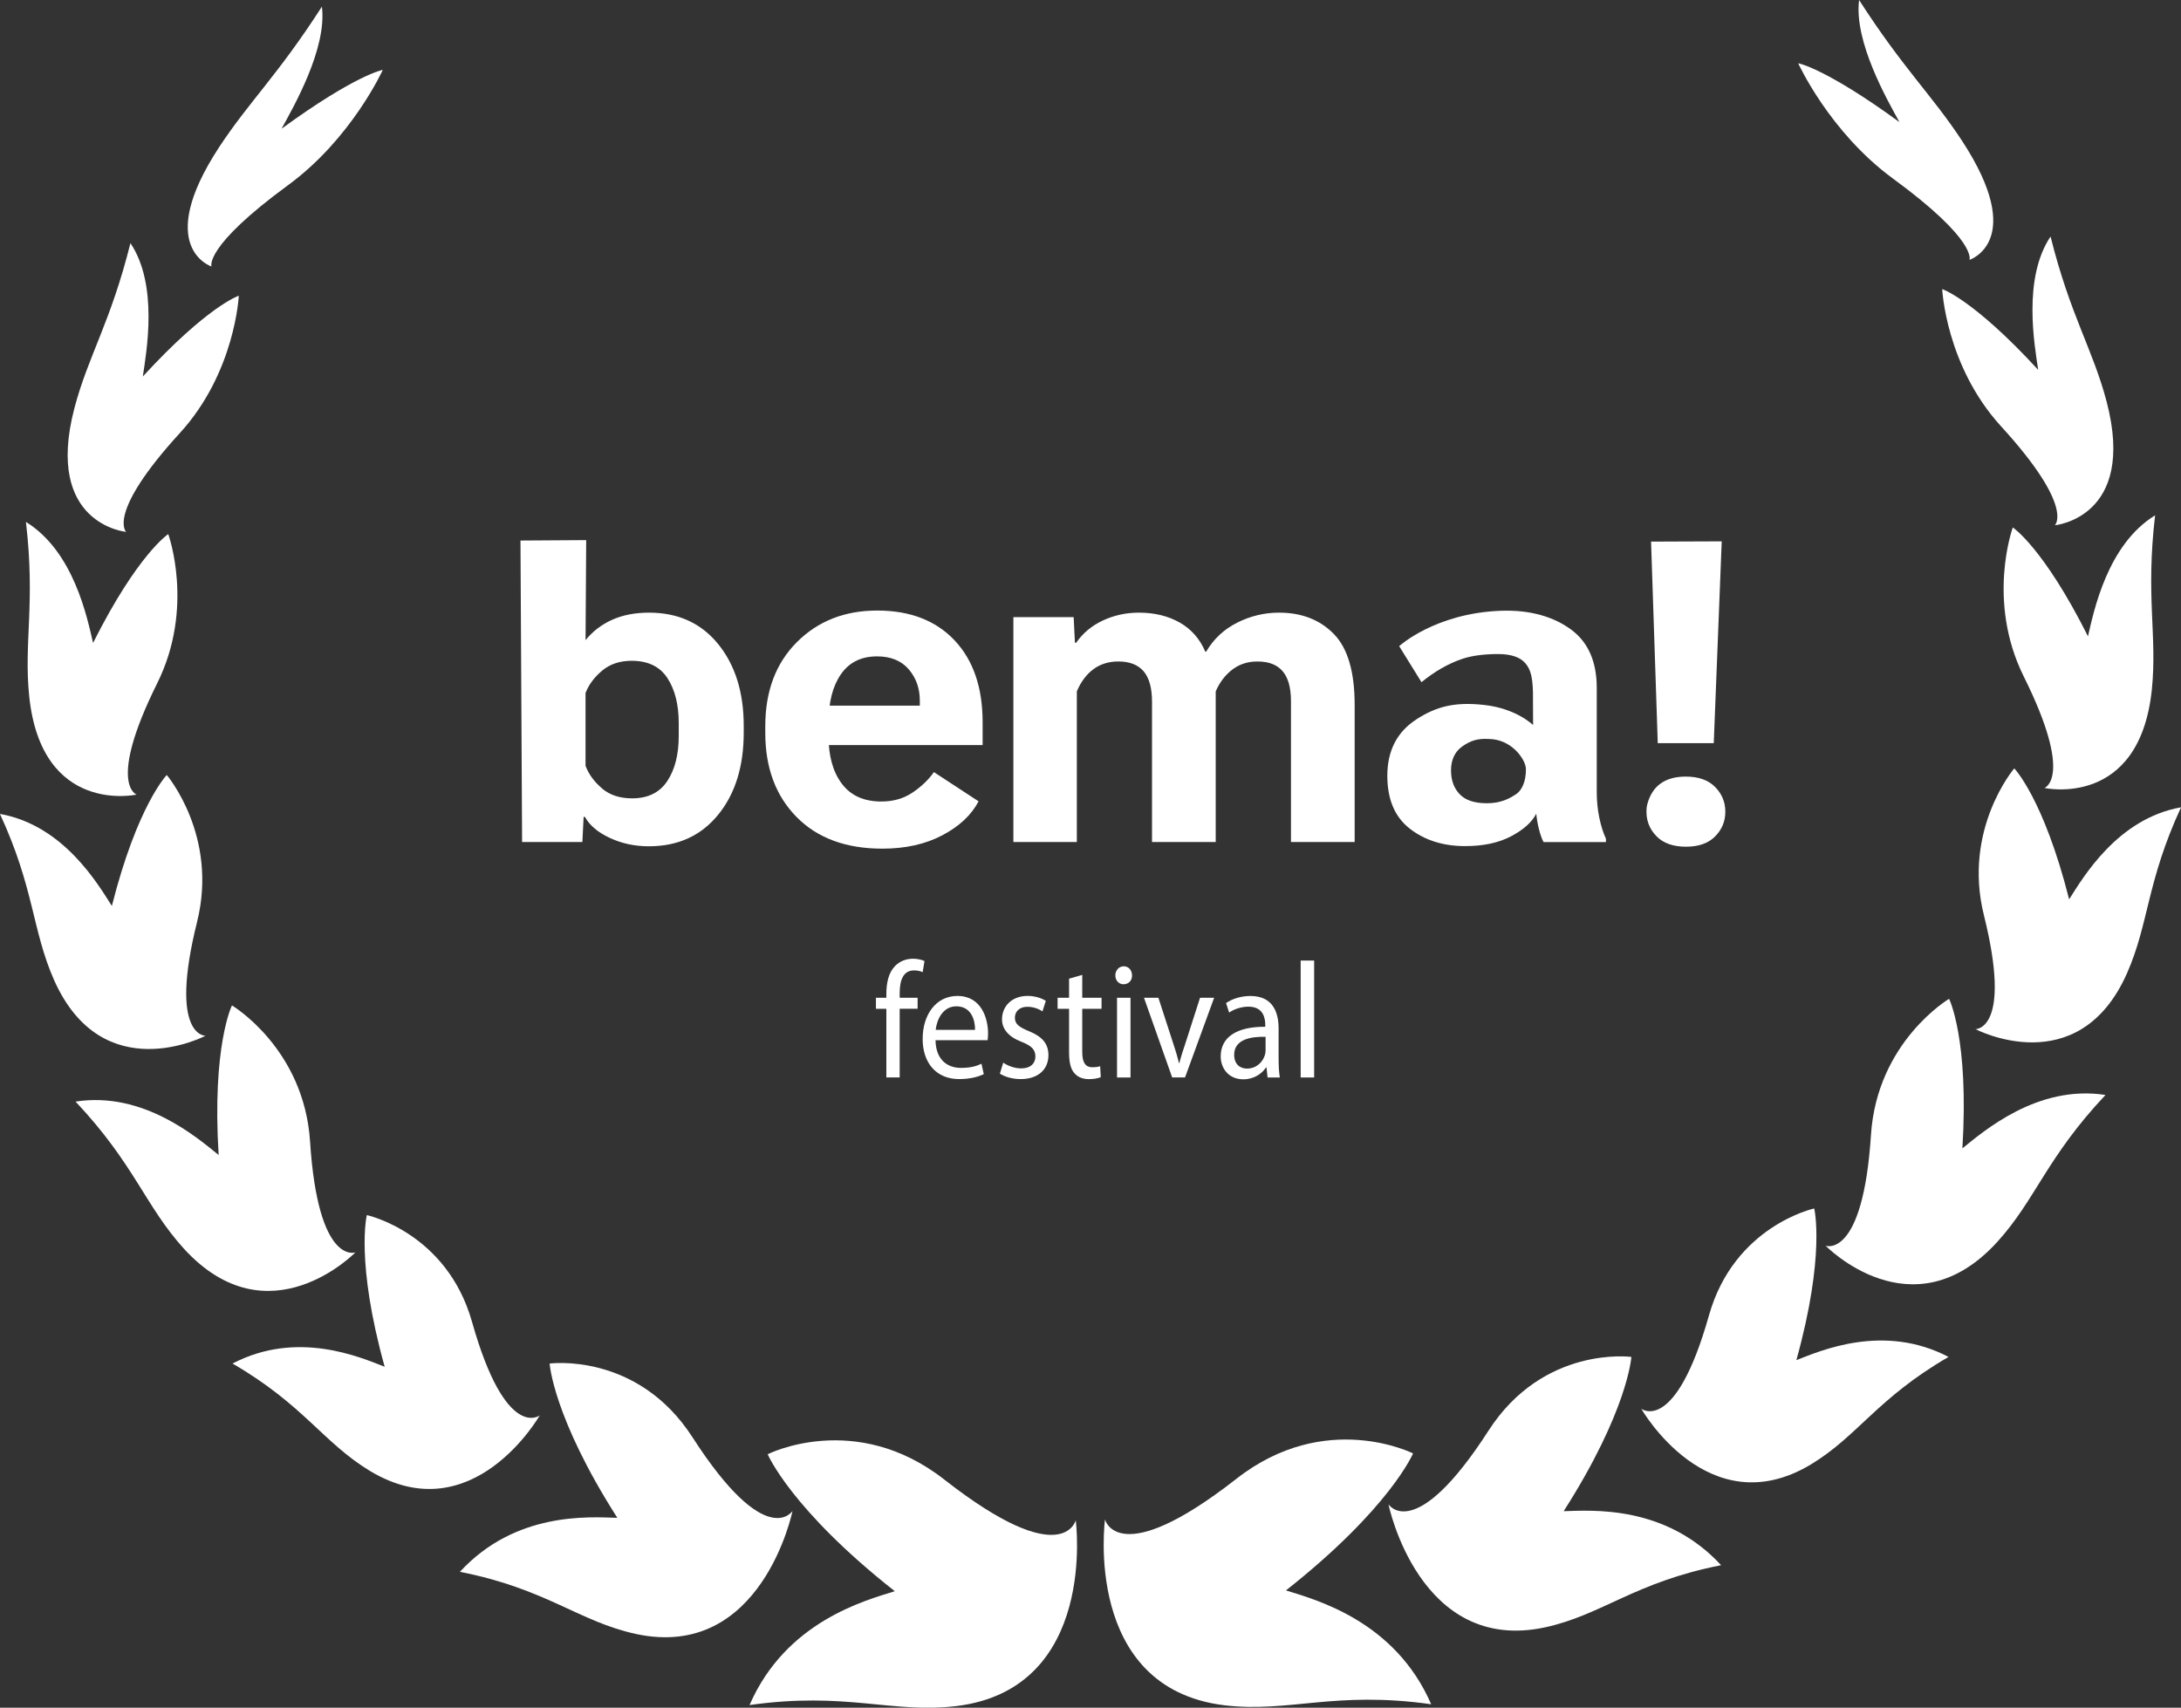 <?xml version="1.0" encoding="UTF-8"?>
<svg id="_Слой_1" data-name="Слой 1" xmlns="http://www.w3.org/2000/svg" viewBox="0 0 569.47 445.93">
  <rect x="0" y="0" width="569.47" height="445.93" fill="#333333" stroke="none"/>
  <defs>
    <style>
      .cls-1 {
        fill: #fff;
      }
    </style>
  </defs>
  <g>
    <path class="cls-1" d="m135.9,141.15l17.16-.11-.17,26.12c1.86-2.3,4.18-4.07,6.95-5.32,2.77-1.24,5.98-1.86,9.63-1.86,7.59,0,13.61,2.74,18.05,8.21,4.44,5.47,6.67,12.59,6.67,21.35v1.78c0,8.83-2.23,15.99-6.7,21.46-4.46,5.47-10.49,8.21-18.08,8.21-3.65,0-7.03-.72-10.16-2.17-3.12-1.45-5.3-3.28-6.53-5.51h-.33l-.33,6.57h-15.74l-.42-78.73Zm21.31,64.76c2.03,1.71,4.64,2.56,7.84,2.56,4.13,0,7.19-1.5,9.18-4.51,1.99-3.01,2.99-6.92,2.99-11.75v-3.4c0-4.82-.99-8.74-2.96-11.75-1.97-3.01-5.08-4.51-9.32-4.51-3.09,0-5.65.85-7.7,2.56-2.05,1.71-3.5,3.66-4.35,5.84v19.04c.85,2.23,2.3,4.19,4.32,5.9Z"/>
    <path class="cls-1" d="m199.82,189.6c0-9.09,2.74-16.39,8.23-21.9,5.49-5.51,12.49-8.27,21.01-8.27s15.28,2.59,20.17,7.77c4.89,5.18,7.34,12.31,7.34,21.4v5.96h-45.42v-10.3h29.02v-1.28c0-3.23-.97-5.96-2.9-8.21-1.93-2.24-4.69-3.37-8.26-3.37-4.13,0-7.27,1.55-9.43,4.65-2.16,3.1-3.24,7.32-3.24,12.66v3.56c0,5.2,1.16,9.33,3.49,12.41,2.32,3.08,5.76,4.62,10.29,4.62,3.12,0,5.84-.78,8.15-2.34,2.31-1.56,4.17-3.34,5.58-5.34l11.66,7.63c-1.86,3.56-5,6.51-9.43,8.85-4.43,2.34-9.65,3.51-15.68,3.51-9.52,0-17-2.76-22.43-8.29-5.43-5.53-8.15-12.84-8.15-21.93v-1.78Z"/>
    <path class="cls-1" d="m264.6,161.15h15.74l.33,6.68h.33c1.75-2.52,4.08-4.46,7-5.82,2.92-1.35,6.04-2.03,9.35-2.03,4.09,0,7.65.86,10.69,2.59,3.03,1.73,5.25,4.26,6.67,7.6h.22c1.97-3.34,4.69-5.87,8.15-7.6s7.09-2.59,10.88-2.59c5.92,0,10.69,1.86,14.31,5.57,3.63,3.71,5.44,9.89,5.44,18.54v35.79h-16.63v-36.79c0-3.52-.73-6.13-2.18-7.82-1.45-1.69-3.61-2.53-6.47-2.53-2.49-.04-4.68.64-6.56,2.03-1.88,1.39-3.36,3.31-4.44,5.76v39.35h-16.63v-36.63c0-3.6-.74-6.25-2.2-7.96-1.47-1.71-3.67-2.56-6.61-2.56-2.49,0-4.65.67-6.47,2-1.82,1.34-3.27,3.27-4.35,5.79v39.35h-16.57v-58.73Z"/>
    <path class="cls-1" d="m369.86,187.82c5.08-3.27,9.88-4.62,17.74-3.73,8.44.96,12.7,5.25,12.7,5.25l-.03-6.44c.09-5.91-.59-8.03-1.95-9.66-1.36-1.63-3.75-2.45-7.17-2.45s-6.7.38-9.26,1.23c-3.86,1.29-7.5,3.46-10.73,6.12l-5.83-9.41s9.33-8.58,26.48-9.24c7.84-.3,14,1.64,18.44,4.93,4.44,3.28,6.67,8.36,6.67,15.22v27.11c0,2.38.22,4.64.67,6.79.45,2.15,1.02,3.97,1.73,5.46v.89h-16.29c-.45-.85-.85-1.98-1.2-3.37-.35-1.39-.59-2.74-.7-4.04-1.12,2.19-3.29,4.15-6.53,5.87s-7.25,2.59-12.05,2.59c-5.73,0-10.55-1.52-14.45-4.56-3.91-3.04-5.86-7.64-5.86-13.8,0-6.57,2.54-11.48,7.62-14.75Zm11.24,19.54c1.49,1.6,3.87,2.39,7.14,2.39,3.5,0,5.81-1.11,7.8-2.5,1.11-.78,2.5-2.98,2.37-6.62-.15-2.41-3.73-7.57-9.61-7.66-3.14-.19-4.93.51-6.96,1.92-2.03,1.41-2.97,3.61-2.97,6.24s.74,4.64,2.23,6.23Z"/>
    <path class="cls-1" d="m430.16,209.86c1.31-4.71,4.65-7.07,10.01-7.07,3.31,0,5.86.9,7.64,2.7,1.79,1.8,2.68,3.96,2.68,6.48s-.88,4.63-2.65,6.43-4.31,2.7-7.62,2.7-5.91-.9-7.67-2.7c-1.97-2-2.84-4.43-2.62-7.29.03-.42.11-.85.23-1.26Zm.95-68.43l18.44-.07-2.08,52.7h-14.62l-1.75-52.63Z"/>
  </g>
  <path class="cls-1" d="m200.45,379.74s22.87-11.57,46.1,6.61c31.02,24.27,34.33,10.63,34.33,10.63,0,0,5.89,43.96-31.12,48.52-16.86,2.03-28.77-3.85-54.05-.26,9.48-21.83,30.16-27.29,37.92-29.73-27.16-21.42-33.18-35.76-33.18-35.76Z"/>
  <path class="cls-1" d="m368.95,379.53s-22.87-11.57-46.1,6.61c-31.02,24.27-34.33,10.63-34.33,10.63,0,0-5.89,43.96,31.12,48.52,16.86,2.03,28.77-3.85,54.05-.26-9.48-21.83-30.16-27.29-37.92-29.73,27.16-21.42,33.18-35.76,33.18-35.76Z"/>
  <path class="cls-1" d="m143.51,356.06s22.91-3.09,37.32,19.28c19.24,29.86,26.1,19.22,26.1,19.22,0,0-8,39.19-40.88,32.12-14.96-3.26-23.37-11.8-45.97-16.23,14.54-15.79,33.78-14.32,41.11-14.1-16.8-26.29-17.68-40.29-17.68-40.29Z"/>
  <path class="cls-1" d="m95.79,317.3s20.87,4.51,27.47,27.92c8.83,31.27,17.67,24.38,17.67,24.38,0,0-17.5,30.7-44.36,14.49-12.21-7.41-17.28-17.26-35.86-28.03,16.95-8.85,33.38-1.63,39.73.84-7.65-27.48-4.66-39.61-4.66-39.61Z"/>
  <path class="cls-1" d="m60.57,262.55s18.81,11.18,20.39,35.54c2.11,32.54,11.84,28.94,11.84,28.94,0,0-22.64,23.28-44.78-.96-10.06-11.06-12.88-22.06-28.29-38.41,17.77-2.77,31.85,9.51,37.36,13.94-1.76-28.56,3.48-39.06,3.48-39.06Z"/>
  <path class="cls-1" d="m43.55,202.39s13.51,15.85,7.91,38.33c-7.48,30.02,2.2,29.75,2.2,29.75,0,0-26.84,14.08-39.56-14.59-5.76-13.07-5.11-23.86-14.11-43.34,16.6,2.94,25.59,18.34,29.22,24.03,6.66-26.32,14.33-34.19,14.33-34.19Z"/>
  <path class="cls-1" d="m43.93,139.47s6.97,19.14-2.88,38.95c-13.16,26.46-5.38,29.07-5.38,29.07,0,0-24.77,5.51-28.04-25.63-1.46-14.19,1.65-24.3-.86-45.57,12.53,7.72,16.01,25.09,17.53,31.6,11.62-23.17,19.62-28.42,19.62-28.42Z"/>
  <path class="cls-1" d="m62.35,77.22s-.93,20.04-15.38,35.85c-19.3,21.11-14.03,25.82-14.03,25.82,0,0-21.42-1.97-13.53-32.24,3.62-13.78,9.47-22.41,14.65-43.16,7.31,10.89,4.21,28.25,3.23,34.82,16.97-18.46,25.06-21.09,25.06-21.09Z"/>
  <path class="cls-1" d="m99.95,18.25s-8.13,17.94-24.72,30.09c-22.16,16.23-20,21.25-20,21.25,0,0-15.17-4.9,1.92-31.06,7.8-11.9,15.35-18.83,26.9-36.8,1.38,10.89-7.36,26.1-10.53,31.88,19.45-14.18,26.43-15.36,26.43-15.36Z"/>
  <path class="cls-1" d="m425.96,354.33s-22.91-3.09-37.32,19.28c-19.24,29.86-26.1,19.22-26.1,19.22,0,0,8,39.19,40.88,32.12,14.96-3.26,23.37-11.8,45.97-16.23-14.54-15.79-33.78-14.32-41.11-14.1,16.8-26.29,17.68-40.29,17.68-40.29Z"/>
  <path class="cls-1" d="m473.69,315.57s-20.87,4.51-27.47,27.92c-8.83,31.27-17.67,24.38-17.67,24.38,0,0,17.5,30.7,44.36,14.49,12.21-7.41,17.28-17.26,35.86-28.03-16.95-8.85-33.38-1.63-39.73.84,7.65-27.48,4.66-39.61,4.66-39.61Z"/>
  <path class="cls-1" d="m508.91,260.82s-18.81,11.18-20.39,35.54c-2.11,32.54-11.84,28.94-11.84,28.94,0,0,22.64,23.28,44.78-.96,10.06-11.06,12.88-22.06,28.29-38.41-17.77-2.77-31.85,9.51-37.36,13.94,1.76-28.56-3.48-39.06-3.48-39.06Z"/>
  <path class="cls-1" d="m525.92,200.66s-13.51,15.85-7.91,38.33c7.48,30.02-2.2,29.75-2.2,29.75,0,0,26.84,14.08,39.56-14.59,5.76-13.07,5.11-23.86,14.11-43.34-16.6,2.94-25.59,18.34-29.22,24.03-6.66-26.32-14.33-34.19-14.33-34.19Z"/>
  <path class="cls-1" d="m525.55,137.74s-6.97,19.14,2.88,38.95c13.16,26.46,5.38,29.07,5.38,29.07,0,0,24.77,5.51,28.04-25.63,1.46-14.19-1.65-24.3.86-45.57-12.53,7.72-16.01,25.09-17.53,31.6-11.62-23.17-19.62-28.42-19.62-28.42Z"/>
  <path class="cls-1" d="m507.12,75.49s.93,20.04,15.38,35.85c19.3,21.11,14.03,25.82,14.03,25.82,0,0,21.42-1.97,13.53-32.24-3.62-13.78-9.47-22.41-14.65-43.16-7.31,10.89-4.21,28.25-3.23,34.82-16.97-18.46-25.06-21.09-25.06-21.09Z"/>
  <path class="cls-1" d="m469.52,16.52s8.13,17.94,24.72,30.09c22.16,16.23,20,21.25,20,21.25,0,0,15.17-4.9-1.92-31.06-7.8-11.9-15.35-18.83-26.9-36.8-1.38,10.89,7.36,26.1,10.53,31.88-19.45-14.18-26.43-15.36-26.43-15.36Z"/>
  <g>
    <path class="cls-1" d="m231.43,281.36v-17.93h-2.72v-2.88h2.72v-.99c0-2.92.6-5.59,2.24-7.27,1.32-1.38,3.08-1.94,4.72-1.94,1.24,0,2.32.3,3,.6l-.48,2.92c-.52-.26-1.24-.47-2.24-.47-3,0-3.76,2.84-3.76,6.02v1.12h4.68v2.88h-4.68v17.93h-3.48Z"/>
    <path class="cls-1" d="m244.27,271.64c.08,5.12,3.12,7.22,6.64,7.22,2.52,0,4.04-.47,5.36-1.08l.6,2.71c-1.24.6-3.36,1.29-6.44,1.29-5.96,0-9.52-4.21-9.52-10.49s3.44-11.22,9.08-11.22c6.32,0,8,5.98,8,9.8,0,.77-.08,1.38-.12,1.76h-13.6Zm10.32-2.71c.04-2.41-.92-6.15-4.88-6.15-3.56,0-5.12,3.53-5.4,6.15h10.28Z"/>
    <path class="cls-1" d="m261.95,277.49c1.04.73,2.88,1.5,4.64,1.5,2.56,0,3.76-1.38,3.76-3.1,0-1.81-1-2.79-3.6-3.83-3.48-1.33-5.12-3.4-5.12-5.89,0-3.35,2.52-6.11,6.68-6.11,1.96,0,3.68.6,4.76,1.29l-.88,2.75c-.76-.52-2.16-1.2-3.96-1.2-2.08,0-3.24,1.29-3.24,2.84,0,1.72,1.16,2.49,3.68,3.53,3.36,1.38,5.08,3.18,5.08,6.28,0,3.65-2.64,6.23-7.24,6.23-2.12,0-4.08-.56-5.44-1.42l.88-2.88Z"/>
    <path class="cls-1" d="m282.58,254.57v5.98h5.04v2.88h-5.04v11.22c0,2.58.68,4.04,2.64,4.04.92,0,1.6-.13,2.04-.26l.16,2.84c-.68.3-1.76.52-3.12.52-1.64,0-2.96-.56-3.8-1.59-1-1.12-1.36-2.97-1.36-5.42v-11.35h-3v-2.88h3v-4.99l3.44-.99Z"/>
    <path class="cls-1" d="m295.58,254.7c.04,1.29-.84,2.32-2.24,2.32-1.24,0-2.12-1.03-2.12-2.32s.92-2.37,2.2-2.37,2.16,1.03,2.16,2.37Zm-3.92,26.66v-20.81h3.52v20.81h-3.52Z"/>
    <path class="cls-1" d="m302.46,260.54l3.8,11.7c.64,1.89,1.16,3.61,1.56,5.33h.12c.44-1.72,1-3.44,1.64-5.33l3.76-11.7h3.68l-7.6,20.81h-3.36l-7.36-20.81h3.76Z"/>
    <path class="cls-1" d="m330.97,281.36l-.28-2.62h-.12c-1.08,1.63-3.16,3.1-5.92,3.1-3.92,0-5.92-2.97-5.92-5.98,0-5.03,4.16-7.78,11.64-7.74v-.43c0-1.72-.44-4.82-4.4-4.82-1.8,0-3.68.6-5.04,1.55l-.8-2.49c1.6-1.12,3.92-1.85,6.36-1.85,5.92,0,7.36,4.34,7.36,8.51v7.78c0,1.81.08,3.57.32,4.99h-3.2Zm-.52-10.62c-3.84-.09-8.2.65-8.2,4.69,0,2.45,1.52,3.61,3.32,3.61,2.52,0,4.12-1.72,4.68-3.48.12-.39.2-.82.2-1.2v-3.61Z"/>
    <path class="cls-1" d="m339.61,250.83h3.52v30.53h-3.52v-30.53Z"/>
  </g>
</svg>